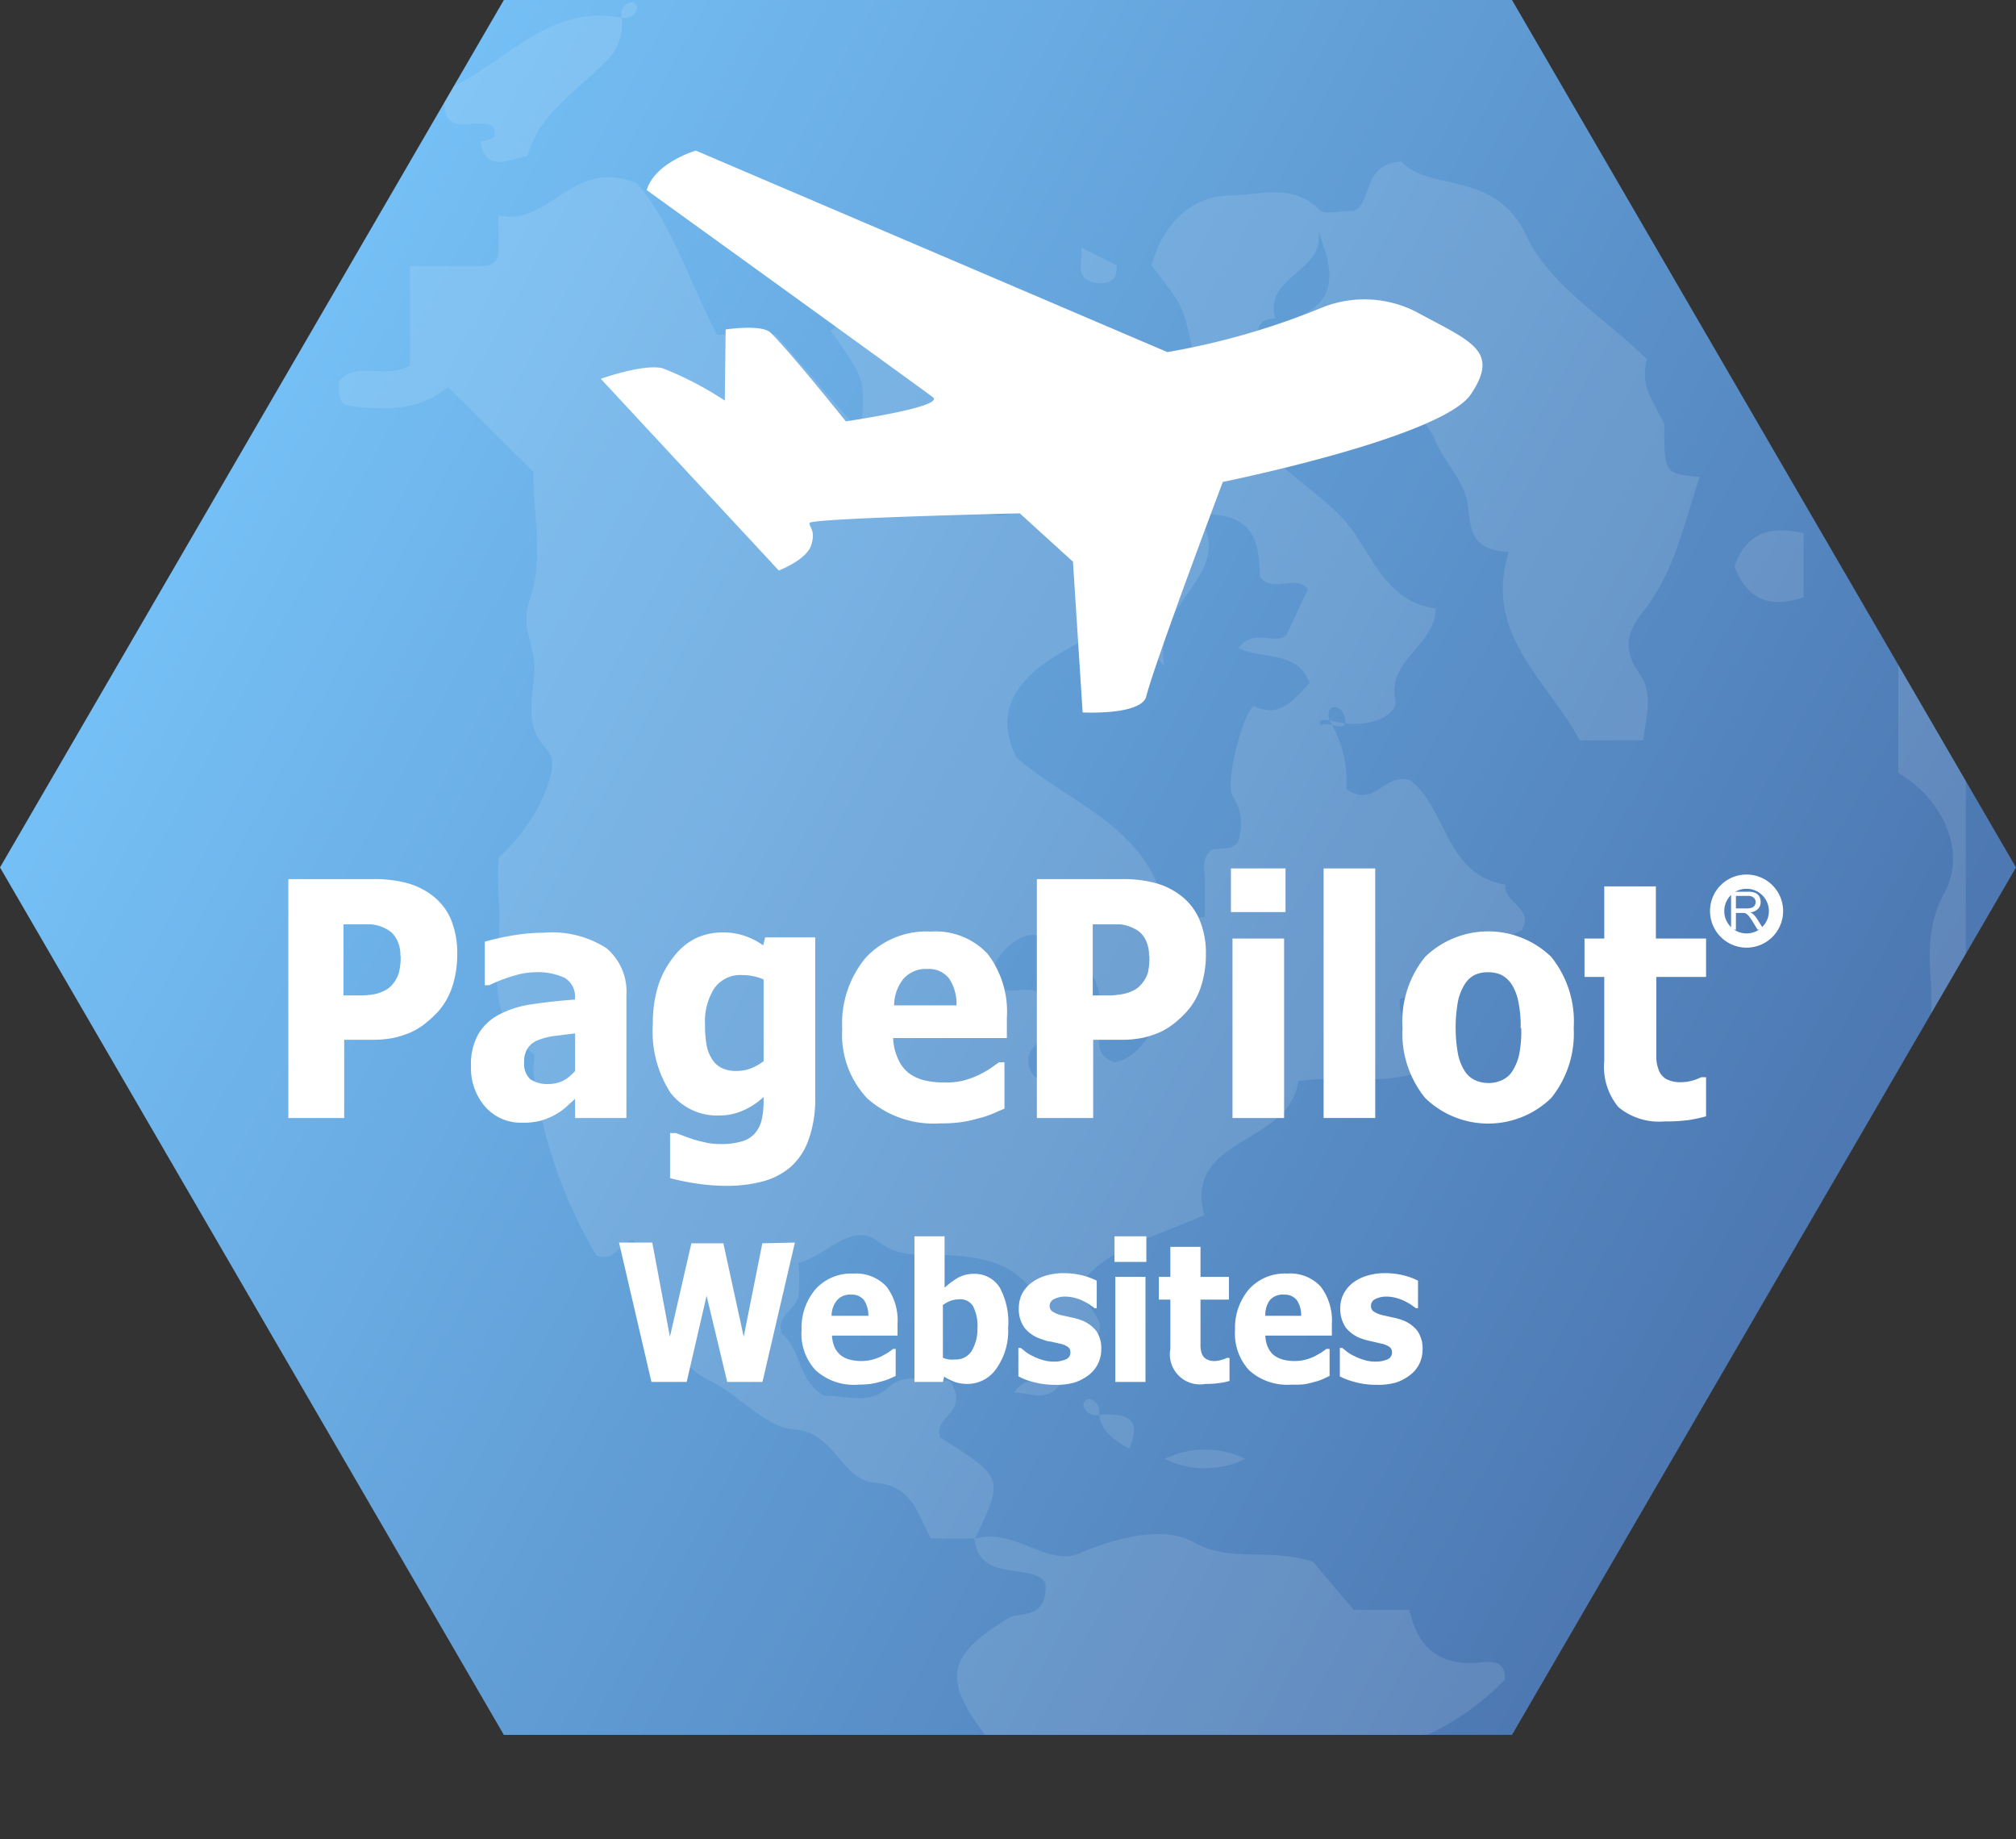<svg xmlns="http://www.w3.org/2000/svg" xmlns:xlink="http://www.w3.org/1999/xlink" viewBox="0 0 141.8 129.33"><rect x="0" y="0" width="141.8" height="129.33" fill="#333333" stroke="none"/><defs><style>.a,.f{fill:none;}.b{fill:url(#a);}.c{opacity:0.11;}.d{clip-path:url(#b);}.e{fill:#fff;}.f{stroke:#fff;}</style><linearGradient id="a" x1="4632.23" y1="-3207.08" x2="4691.28" y2="-3100.45" gradientTransform="matrix(0, 1, 1, 0, 3224.74, -4600.74)" gradientUnits="userSpaceOnUse"><stop offset="0" stop-color="#74bff5"/><stop offset="1" stop-color="#4d78b2"/></linearGradient><clipPath id="b" transform="translate(0)"><path class="a" d="M106.35,0H35.44L0,61l35.44,61h70.91L141.8,61Z"/></clipPath></defs><title>Asset 45texture</title><path class="b" d="M0,61l35.44,61h70.91L141.8,61,106.35,0H35.44Z" transform="translate(0)"/><g class="c"><g class="d"><path class="e" d="M67.35,129.33c.48-2.9,3.41-2,5.08-3-.17-2.29-2.15-3-3.2-4.4-3-4-2.51-5.54,1.68-8.13.84-.52,2.75.19,2.63-2.48-.93-1.45-4.69,0-5-3.09,2.7-.88,5.22,2,7.38,1,2.78-1.17,6-1.92,8-.8,2.71,1.51,5.15.37,8.43,1.39l2.87,3.39h3.91c.61,2.83,2.3,4,5.14,3.69.83-.1,1.66,0,1.57,1.22a18.25,18.25,0,0,1-5.59,3.94c-4.39,1.75-8.44,4.22-13.28,4.91-1.08.16-3.07.5-3.51,2.35Z" transform="translate(0)"/><path class="e" d="M68.59,108.19H65.48c-.92-1.65-1.28-3.7-3.85-3.91s-2.81-3.57-5.82-3.77c-2-.13-3.85-2.48-5.94-3.45-1.6-.74-2.32-2.25-3.63-3.13-.34-2.33,1-5.06-1.77-6.74-.87.25-1.29,1.59-2.51,1.1a33.22,33.22,0,0,1-4.45-13c0-.4.17-1.06,0-1.2-4-2.88-2-7.11-2.44-10.78a25.57,25.57,0,0,1,0-3A13.08,13.08,0,0,0,38.22,56c.49-1.22,1-2.55.21-3.34-1.76-1.84-.78-3.91-.85-5.85,0-1.5-1-2.65-.32-4.63,1-2.73.25-6.11.25-9l-6-5.95c-2,1.7-4.58,1.63-7.16,1.27-.71-.41-.43-1.09-.52-1.69,1.3-1.47,3.14-.1,5-1.1v-7h5c.86,0,1.27-.39,1.24-1.25V15.14C38.6,16,40.31,11,44.8,12.89c2.37,2.72,3.64,6.81,5.63,10.64h4.12l6,6.91c.33-3.78.33-3.78-2.14-7.19,2.44-1.72,4.78-3.11,7.67-.86,0,.86.38,1.27,1.24,1.24,0,1.38-.24,2.87,2,2.5a11.34,11.34,0,0,1,1.75,0c-.76,3.18-.79,4.69-.13,7-.89,1.21-2.45-.21-3.37.85.71,2.15,2.53,2.75,4.15,1.9a5.91,5.91,0,0,0,3.17-3.66c-.24-1.73-3.32-2-2.41-4.4,2-1.1,3.48-.3,4.86,1.55a10.58,10.58,0,0,0,3.33,10.18c1.75-1.54,2.64-3.21.54-5.1-1.53-1.39-2.18-2.8-.81-4.51,2.36-.78,1.24,2.12,2.66,2.25.84-.65.29-1.55.45-2.31h4.57c1.21,2.9,4.18,4.27,6.29,6.5s2.81,5.87,6.61,6.41c0,2.62-3.42,3.53-2.84,6.51.18.87-1.74,2.16-4.64,1.34-1-.11-.61.37-.56.34.54-.34,1.91.75,1.65-.52-.2-1-1.43-1-1.09.18a8.3,8.3,0,0,1,1.2,4.85c2,1.38,2.64-1.16,4.46-.63,2.57,1.82,2.46,6.67,6.73,7.35-.19,1.27,2.08,1.64,1.14,3.21-3.07,1.41-5.5,3.92-8.58,4.83-.18,3.42,3.71.45,3.73,3.58-3,3.12-7.21,1.62-10.86,2.2-.63,4.54-8.09,3.89-6.62,9.42-3.29,1.47-6.57,2.25-8.51,4.59-.57,1.89,2.14,2.51.8,4.18-.93.59-1.94.26-2.92.21C73,90,71.24,88.56,66.91,88.27c-1.74-.12-3.41.35-5.2-1s-3.55,1-5.55,1.55a12.32,12.32,0,0,1,0,2.35c-.19.93-1.6,1.34-1.17,2.62,1.4,1.11,1.15,3.4,3,4.37,1.45-.07,3.09.7,4.51-.6,1.23-1.14,2.75-.33,4.12-.49.22,0,.5.52.4.41,1,1.89-1.43,2.17-.88,3.61C70.61,103.92,70.61,103.93,68.59,108.19Zm8.69-35.91c.24.69-.49,1.86,1.12,2.43,1.1-.22,1.88-1,2.79-2.43a32.15,32.15,0,0,1-4-.15c.83-3.2-1.09-5-3.54-6.16-1.43-.69-2.73.34-3.56,1.58a3.57,3.57,0,0,0-.21,1.51c1,1.32,2.56-.15,3.53,1.07.27.59-.07,1.54.83,2A20.51,20.51,0,0,1,77.28,72.28Zm4.61-25.42c-2.74-3.8-5.46-2.06-7.69-.7-2.44,1.49-4.41,3.77-2.69,7.12,3.69,3.21,9,4.77,10.38,10.35a1.38,1.38,0,0,0,.86.84,8.41,8.41,0,0,0,2,0c0-.9,0-1.68,0-2.46s-.32-1.66.53-2.28c.72-.12,1.79.11,1.9-.92A3.62,3.62,0,0,0,86.72,56c-.6-.78.65-5.76,1.47-6.36,1.82.94,2.86-.49,3.92-1.62-.83-2.25-3.25-1.64-5-2.44,1.06-1.48,2.6-.14,3.38-.94L92,41.42c-.91-1.08-2.48.35-3.37-.86-.1-2.25-.18-4.53-4.35-4.42C87.07,40.55,81.05,42,81.89,46.86ZM66,34.29c-.35-2.37-2.61-2.39-4.66-2.67C61.64,34,63.9,34,66,34.29Zm7,41.58a1.5,1.5,0,0,0,0-2.51A1.5,1.5,0,0,0,73,75.87Z" transform="translate(0)"/><path class="e" d="M81,18.66c.77-2.85,2.74-4.87,5.46-4.91,2.1,0,4.43-.93,6.34,1,.39.41,1.56.06,2.5.06,1.29-.78.49-3.22,3.26-3.46,2,2.2,6.64.56,8.81,5.24,1.61,3.47,5.59,5.85,8.48,8.67-.58,1.89.58,3.14,1.21,4.55,0,3.5,0,3.5,2.49,3.73-1.1,3.27-1.79,6.76-4,9.5-1.24,1.54-1.33,2.76-.26,4.29s.47,3.06.29,4.73h-4.46c-2.27-4.21-6.81-7.46-5-13.24-2.69-.16-2.64-1.55-2.87-3.29s-1.67-3-2.32-4.6-2.29-2.27-3-3.63H94.07C92.45,26,91.85,24.12,91,22.39c3.4-1.23,2.66-3.66,1.7-6.21.65,2.9-3.86,3.22-3,6.21-1.86.1-1,1.54-1.24,2.48H83.92C83.26,21.58,83.26,21.58,81,18.66Z" transform="translate(0)"/><path class="e" d="M125.79,99.48c.85-4.39,3.39-8.06,5.27-12,2.82-5.88,5.14-11.72,4.75-18.41-.12-2.08-.25-4.11,1-6.37,1.58-3-.38-6.69-3.29-8.34V44.27c1.42,2.56,2.42,4.65,4.75,5.47,0,5.95,0,11.9,0,17.84,0,6.92-1.83,13.3-4.36,19.73a93.53,93.53,0,0,1-6.23,12.17Z" transform="translate(0)"/><path class="e" d="M33.78,8.71c-.75-.15-1.61.35-2.24-.36a1.68,1.68,0,0,1,.79-2.5C36,3.91,38.93.3,43.72,1.25a3.58,3.58,0,0,1-1.27,3.22C40.51,6.47,37.9,8,37.1,11c-1.2.06-2.79,1.3-3.32-1,.34-.14.94-.21,1-.42C34.93,8.79,34.38,8.66,33.78,8.71Z" transform="translate(0)"/><path class="e" d="M135.74,41,132,38.55c-.6-4-2.4-7.49-4.24-10.94a5.58,5.58,0,0,1-.73-2.74h1.79c3,4,3.43,9.34,6.84,13.16C136.18,38.6,135.74,40,135.74,41Z" transform="translate(0)"/><path class="e" d="M126.86,37.5V42c-2.43.84-4,.12-4.87-2.17C122.8,37.55,124.39,36.91,126.86,37.5Z" transform="translate(0)"/><path class="e" d="M124.55,21.14c2.49.23,2.49.23,2.49,3.73C125.07,24.39,124.35,23.07,124.55,21.14Z" transform="translate(0)"/><path class="e" d="M78.54,18.66c.09,1.18-.74,1.37-1.55,1.21-1.5-.29-.77-1.58-.94-2.46Z" transform="translate(0)"/><path class="e" d="M124.55,102c.19-.94-.62-2.38,1.24-2.49C125.61,100.42,126.41,101.86,124.55,102Z" transform="translate(0)"/><path class="e" d="M43.73,1.24a.86.86,0,0,1,.74-1.1c.09,0,.38.27.36.37A.86.86,0,0,1,43.73,1.24Z" transform="translate(0)"/><path class="e" d="M81.92,102.59a6.51,6.51,0,0,1,5.68,0A6.44,6.44,0,0,1,81.92,102.59Z" transform="translate(0)"/><path class="e" d="M71.33,97.92c1-1.45,2.14-.5,3.27-.64C73.66,98.69,72.43,97.91,71.33,97.92Z" transform="translate(0)"/><path class="e" d="M77.3,99.48c1.65-.07,3.14,0,2.13,2.4C78.36,101.28,77.48,100.68,77.3,99.48Z" transform="translate(0)"/><path class="e" d="M77.29,99.48a.87.87,0,0,1-1.1-.74c0-.1.27-.39.37-.36A.86.86,0,0,1,77.29,99.48Z" transform="translate(0)"/></g></g><path class="e" d="M45.49,13.37S63.87,26.63,65.61,27.93c.9.68-6.12,1.7-6.12,1.7s-3.74-4.69-5.28-6.23c-.62-.62-3.17-.23-3.17-.23l-.06,5a23.67,23.67,0,0,0-4.36-2.27c-1.36-.34-4.36.74-4.36.74L54.78,40.12s1.93-.74,2.27-1.76-.11-1.24-.11-1.58,14.79-.68,14.79-.68l3.74,3.4.68,10.6s4.14.22,4.48-1.14c.6-2.4,5.38-15.07,5.38-15.07s15.42-3.12,17.46-6.18,0-3.69-3.86-5.78a8,8,0,0,0-6.5-.35,51.68,51.68,0,0,1-11,3.18L48.94,10.59S46.05,11.44,45.49,13.37Z" transform="translate(0)"/><path class="e" d="M32.16,67.12a7.24,7.24,0,0,1-.34,2.24,5,5,0,0,1-1,1.77,8.34,8.34,0,0,1-.87.81,4.73,4.73,0,0,1-1,.63,6.68,6.68,0,0,1-1.24.41,7.65,7.65,0,0,1-1.5.14h-2v5.5H20.28V61.82h6a8.72,8.72,0,0,1,2.31.27,5.11,5.11,0,0,1,1.76.84,4.16,4.16,0,0,1,1.35,1.68A6.21,6.21,0,0,1,32.16,67.12Zm-4,.1A2.28,2.28,0,0,0,27.87,66a1.66,1.66,0,0,0-.75-.7,2.7,2.7,0,0,0-1.05-.3c-.34,0-.79,0-1.36,0h-.55v5h1.3a6.31,6.31,0,0,0,.85-.08,2.69,2.69,0,0,0,.66-.22,1.76,1.76,0,0,0,.54-.37,2.25,2.25,0,0,0,.53-.87A4.34,4.34,0,0,0,28.18,67.22Z" transform="translate(0)"/><path class="e" d="M40.45,77.27l-.67.61a4.15,4.15,0,0,1-.79.54,4.72,4.72,0,0,1-1,.4,4.87,4.87,0,0,1-1.29.13,3.32,3.32,0,0,1-2.57-1.12,4.1,4.1,0,0,1-1-2.85,4.31,4.31,0,0,1,.52-2.27,3.63,3.63,0,0,1,1.49-1.38,7.12,7.12,0,0,1,2.36-.72c.91-.14,1.89-.24,2.94-.32v-.07a1.53,1.53,0,0,0-.71-1.45,4.52,4.52,0,0,0-2.13-.4,5.37,5.37,0,0,0-1.5.26,10.06,10.06,0,0,0-1.68.65h-.32V66.22a16.93,16.93,0,0,1,1.75-.4,13.14,13.14,0,0,1,2.42-.23,7.06,7.06,0,0,1,4.39,1.09A4,4,0,0,1,44.06,70v8.62H40.45Zm0-2V72.67L39,72.85a4.84,4.84,0,0,0-1.12.28,1.56,1.56,0,0,0-.74.55,1.63,1.63,0,0,0-.27,1,1.46,1.46,0,0,0,.44,1.22,2.17,2.17,0,0,0,1.3.33,2.37,2.37,0,0,0,1-.23A3,3,0,0,0,40.45,75.31Z" transform="translate(0)"/><path class="e" d="M57.34,77.16a8.49,8.49,0,0,1-.47,3,4.6,4.6,0,0,1-1.28,1.92,5,5,0,0,1-1.94,1,9.74,9.74,0,0,1-2.51.31,14,14,0,0,1-2.2-.17,16.79,16.79,0,0,1-1.81-.37V79.68h.42l.64.24c.25.09.5.18.74.25s.59.15.88.21a4.94,4.94,0,0,0,.87.07,4.88,4.88,0,0,0,1.54-.2,1.9,1.9,0,0,0,.92-.6,2.23,2.23,0,0,0,.44-.93,6.12,6.12,0,0,0,.13-1.34v-.24a5,5,0,0,1-1.42.94,4,4,0,0,1-1.65.36,4.13,4.13,0,0,1-3.49-1.61A7.93,7.93,0,0,1,45.92,72a8.84,8.84,0,0,1,.37-2.67,6.35,6.35,0,0,1,1.06-2A4.44,4.44,0,0,1,48.9,66a4.36,4.36,0,0,1,1.9-.43,4.67,4.67,0,0,1,1.6.25,5,5,0,0,1,1.28.66l.14-.56h3.52Zm-3.63-2.54V68.88a3.1,3.1,0,0,0-.67-.22,3.48,3.48,0,0,0-.79-.09,2.24,2.24,0,0,0-2,.92,4.31,4.31,0,0,0-.66,2.56,7.85,7.85,0,0,0,.1,1.39,2.71,2.71,0,0,0,.37,1,1.63,1.63,0,0,0,.68.65,2.24,2.24,0,0,0,1.07.22,2.72,2.72,0,0,0,1-.18A3.44,3.44,0,0,0,53.71,74.62Z" transform="translate(0)"/><path class="e" d="M66.08,79A7,7,0,0,1,61,77.24a6.51,6.51,0,0,1-1.76-4.88,7.24,7.24,0,0,1,1.64-5,5.83,5.83,0,0,1,4.59-1.85,5,5,0,0,1,4,1.57,6.69,6.69,0,0,1,1.35,4.49V73h-8a3.78,3.78,0,0,0,.35,1.47,2.58,2.58,0,0,0,.76,1,3.11,3.11,0,0,0,1.09.5,5.84,5.84,0,0,0,1.36.15A5.28,5.28,0,0,0,67.71,76a6.16,6.16,0,0,0,1.12-.4,8,8,0,0,0,.82-.46l.62-.44h.38v3.26l-.81.35a6.64,6.64,0,0,1-1,.33,9.8,9.8,0,0,1-1.22.27A11,11,0,0,1,66.08,79Zm1.2-8.3a3.23,3.23,0,0,0-.53-1.9,1.82,1.82,0,0,0-1.54-.66,2.08,2.08,0,0,0-1.66.69,3,3,0,0,0-.66,1.87Z" transform="translate(0)"/><path class="e" d="M84.82,67.12a7.24,7.24,0,0,1-.34,2.24,4.91,4.91,0,0,1-1,1.77,7.35,7.35,0,0,1-.86.81,5,5,0,0,1-1,.63,6.44,6.44,0,0,1-1.24.41,7.47,7.47,0,0,1-1.49.14h-2v5.5H72.93V61.82h6a8.72,8.72,0,0,1,2.31.27,5.07,5.07,0,0,1,1.75.84,4.16,4.16,0,0,1,1.35,1.68A6,6,0,0,1,84.82,67.12Zm-4,.1A2.38,2.38,0,0,0,80.53,66a1.66,1.66,0,0,0-.75-.7,2.8,2.8,0,0,0-1-.3c-.34,0-.79,0-1.37,0h-.55v5h1.31A6.48,6.48,0,0,0,79,69.9a2.69,2.69,0,0,0,.66-.22,1.6,1.6,0,0,0,.53-.37,2.28,2.28,0,0,0,.54-.87A4.34,4.34,0,0,0,80.84,67.22Z" transform="translate(0)"/><path class="e" d="M90.42,64.14H86.58V61.07h3.84Zm-.1,14.48H86.69V66h3.63Z" transform="translate(0)"/><path class="e" d="M96.73,78.62H93.1V61.07h3.63Z" transform="translate(0)"/><path class="e" d="M110.69,72.29a7.22,7.22,0,0,1-1.58,4.92,6.36,6.36,0,0,1-8.87,0,7.17,7.17,0,0,1-1.59-4.92,7.18,7.18,0,0,1,1.59-5,6.38,6.38,0,0,1,8.87,0A7.25,7.25,0,0,1,110.69,72.29Zm-3.73,0a8.32,8.32,0,0,0-.17-1.88,3.53,3.53,0,0,0-.47-1.2,2,2,0,0,0-.73-.66,2.22,2.22,0,0,0-.92-.18,2.26,2.26,0,0,0-.88.16,1.77,1.77,0,0,0-.73.63,3.76,3.76,0,0,0-.5,1.2,10.46,10.46,0,0,0,0,3.81,3.6,3.6,0,0,0,.46,1.14,1.75,1.75,0,0,0,.73.65,2.32,2.32,0,0,0,1,.2,2.25,2.25,0,0,0,.89-.2,1.71,1.71,0,0,0,.72-.61,3.78,3.78,0,0,0,.49-1.17A8.43,8.43,0,0,0,107,72.31Z" transform="translate(0)"/><path class="e" d="M117.07,78.86a4.49,4.49,0,0,1-3.23-1,4.42,4.42,0,0,1-1-3.25V68.7h-1.39V66h1.39V62.33h3.63V66H120V68.7h-3.5v4.49c0,.44,0,.83,0,1.16a2.47,2.47,0,0,0,.17.89,1.22,1.22,0,0,0,.51.63,2.12,2.12,0,0,0,1.08.23A2.92,2.92,0,0,0,119,76a3.57,3.57,0,0,0,.66-.25H120V78.5a9.67,9.67,0,0,1-1.26.27A12.33,12.33,0,0,1,117.07,78.86Z" transform="translate(0)"/><path class="e" d="M55.91,87.38l-2.28,9.8H51.15L49.7,91.12l-1.4,6.06H45.82l-2.28-9.8h2.34L47.12,94l1.51-6.57h2.25L52.31,94l1.31-6.57Z" transform="translate(0)"/><path class="e" d="M60.38,97.37a4,4,0,0,1-3-1,3.76,3.76,0,0,1-1-2.85,4.18,4.18,0,0,1,1-2.88A3.37,3.37,0,0,1,60,89.56a2.94,2.94,0,0,1,2.35.91,3.92,3.92,0,0,1,.78,2.62v.83H58.52a2.32,2.32,0,0,0,.2.86,1.65,1.65,0,0,0,.45.55,1.79,1.79,0,0,0,.64.29,3.24,3.24,0,0,0,.79.09,3,3,0,0,0,.73-.09,4.14,4.14,0,0,0,.65-.23l.48-.27.36-.26H63v1.9l-.47.21a4.13,4.13,0,0,1-.59.19,5.62,5.62,0,0,1-.71.16A7.4,7.4,0,0,1,60.38,97.37Zm.7-4.84a2,2,0,0,0-.31-1.11,1.09,1.09,0,0,0-.9-.38,1.21,1.21,0,0,0-1,.4,1.74,1.74,0,0,0-.38,1.09Z" transform="translate(0)"/><path class="e" d="M70.91,93.38a4.57,4.57,0,0,1-.82,2.85,2.47,2.47,0,0,1-2,1.09,2.88,2.88,0,0,1-.88-.12,4.49,4.49,0,0,1-.8-.39l-.09.37h-2V86.94h2.12v3.62a5,5,0,0,1,.95-.71,2.24,2.24,0,0,1,1.12-.27,2.06,2.06,0,0,1,1.83,1A5.15,5.15,0,0,1,70.91,93.38Zm-2.16.05a3.05,3.05,0,0,0-.31-1.58,1.05,1.05,0,0,0-1-.48,1.9,1.9,0,0,0-.57.1,2.49,2.49,0,0,0-.55.3v3.71a1.62,1.62,0,0,0,.43.12,2,2,0,0,0,.42,0,1.3,1.3,0,0,0,1.15-.56A2.94,2.94,0,0,0,68.75,93.43Z" transform="translate(0)"/><path class="e" d="M74.15,97.38a5.47,5.47,0,0,1-1.42-.18,4.9,4.9,0,0,1-1.1-.41v-2h.17l.35.28a3,3,0,0,0,.53.31,3.74,3.74,0,0,0,.67.26,2.65,2.65,0,0,0,.81.11,2,2,0,0,0,.79-.15.5.5,0,0,0,.34-.48.47.47,0,0,0-.16-.39,1.57,1.57,0,0,0-.61-.25l-.61-.14c-.24,0-.46-.11-.65-.17a2.47,2.47,0,0,1-1.2-.8,2.25,2.25,0,0,1-.4-1.39,2.33,2.33,0,0,1,.2-.94,2.4,2.4,0,0,1,.62-.78,3.06,3.06,0,0,1,1-.53,4.35,4.35,0,0,1,1.35-.2,5.4,5.4,0,0,1,1.31.16,4.88,4.88,0,0,1,1,.37V92H77c-.07-.06-.19-.14-.35-.25a3.57,3.57,0,0,0-.46-.26,2.9,2.9,0,0,0-.59-.22,2.59,2.59,0,0,0-.68-.09,1.65,1.65,0,0,0-.77.17.53.53,0,0,0-.32.46.48.48,0,0,0,.16.39,1.78,1.78,0,0,0,.68.29l.63.14a5.23,5.23,0,0,1,.68.18,2.47,2.47,0,0,1,1.11.76,2.13,2.13,0,0,1,.37,1.32,2.25,2.25,0,0,1-.85,1.78,3.36,3.36,0,0,1-1,.54A4.5,4.5,0,0,1,74.15,97.38Z" transform="translate(0)"/><path class="e" d="M80.63,88.74H78.39v-1.8h2.24Zm-.06,8.44H78.45V89.79h2.12Z" transform="translate(0)"/><path class="e" d="M84.79,97.32a2.12,2.12,0,0,1-2.47-2.47V91.39h-.81v-1.6h.81V87.68h2.12v2.11h2v1.6h-2v3.3a1.66,1.66,0,0,0,.1.52.75.75,0,0,0,.3.36,1.18,1.18,0,0,0,.63.14,1.79,1.79,0,0,0,.44-.08,1.84,1.84,0,0,0,.38-.14h.19v1.62a4.21,4.21,0,0,1-.74.15A6.22,6.22,0,0,1,84.79,97.32Z" transform="translate(0)"/><path class="e" d="M90.82,97.37a4,4,0,0,1-2.95-1,3.8,3.8,0,0,1-1-2.85,4.18,4.18,0,0,1,1-2.88,3.39,3.39,0,0,1,2.67-1.08,2.92,2.92,0,0,1,2.35.91,3.92,3.92,0,0,1,.79,2.62v.83H89a2.14,2.14,0,0,0,.2.86,1.51,1.51,0,0,0,.44.55,2,2,0,0,0,.64.29,3.29,3.29,0,0,0,.79.09,3,3,0,0,0,.73-.09,3.81,3.81,0,0,0,.65-.23l.48-.27.36-.26h.23v1.9L93,97a3.74,3.74,0,0,1-.59.19,5.62,5.62,0,0,1-.71.16A7.28,7.28,0,0,1,90.82,97.37Zm.7-4.84a1.88,1.88,0,0,0-.31-1.11,1.09,1.09,0,0,0-.9-.38,1.19,1.19,0,0,0-1,.4A1.75,1.75,0,0,0,89,92.53Z" transform="translate(0)"/><path class="e" d="M96.76,97.38a5.34,5.34,0,0,1-1.41-.18,5,5,0,0,1-1.11-.41v-2h.18l.34.28a3.11,3.11,0,0,0,.54.31,3.74,3.74,0,0,0,.67.26,2.65,2.65,0,0,0,.81.11,2,2,0,0,0,.79-.15.51.51,0,0,0,.34-.48.47.47,0,0,0-.16-.39,1.65,1.65,0,0,0-.61-.25l-.61-.14a5.47,5.47,0,0,1-.65-.17,2.46,2.46,0,0,1-1.21-.8,2.31,2.31,0,0,1-.4-1.39,2.19,2.19,0,0,1,.21-.94,2.37,2.37,0,0,1,.61-.78,3.11,3.11,0,0,1,1-.53,4.24,4.24,0,0,1,1.34-.2,5.28,5.28,0,0,1,1.31.16,4.68,4.68,0,0,1,1,.37V92H99.6l-.35-.25a4.39,4.39,0,0,0-.46-.26,3.25,3.25,0,0,0-.6-.22,2.52,2.52,0,0,0-.67-.09,1.67,1.67,0,0,0-.78.17.52.52,0,0,0-.31.46.51.51,0,0,0,.15.39,1.93,1.93,0,0,0,.69.29l.62.14a4.5,4.5,0,0,1,.68.18,2.37,2.37,0,0,1,1.11.76,2.13,2.13,0,0,1,.38,1.32,2.3,2.3,0,0,1-.22,1,2.21,2.21,0,0,1-.64.79,3.31,3.31,0,0,1-1,.54A4.61,4.61,0,0,1,96.76,97.38Z" transform="translate(0)"/><path class="e" d="M121.76,65.37V62.71h1.15a1.44,1.44,0,0,1,.53.07.61.61,0,0,1,.3.25.83.83,0,0,1,.1.41.67.67,0,0,1-.18.47.91.91,0,0,1-.55.25,1,1,0,0,1,.21.13,1.72,1.72,0,0,1,.28.35l.46.73h-.44l-.34-.56c-.1-.16-.19-.28-.25-.36a.75.75,0,0,0-.18-.18.46.46,0,0,0-.16-.07h-.59v1.18Zm.34-1.49h.74a1,1,0,0,0,.38-.05.39.39,0,0,0,.2-.16.48.48,0,0,0,.07-.23.4.4,0,0,0-.14-.31.57.57,0,0,0-.42-.13h-.83Z" transform="translate(0)"/><path class="f" d="M120.78,64.07A2.07,2.07,0,1,0,122.84,62,2.06,2.06,0,0,0,120.78,64.07Z" transform="translate(0)"/></svg>